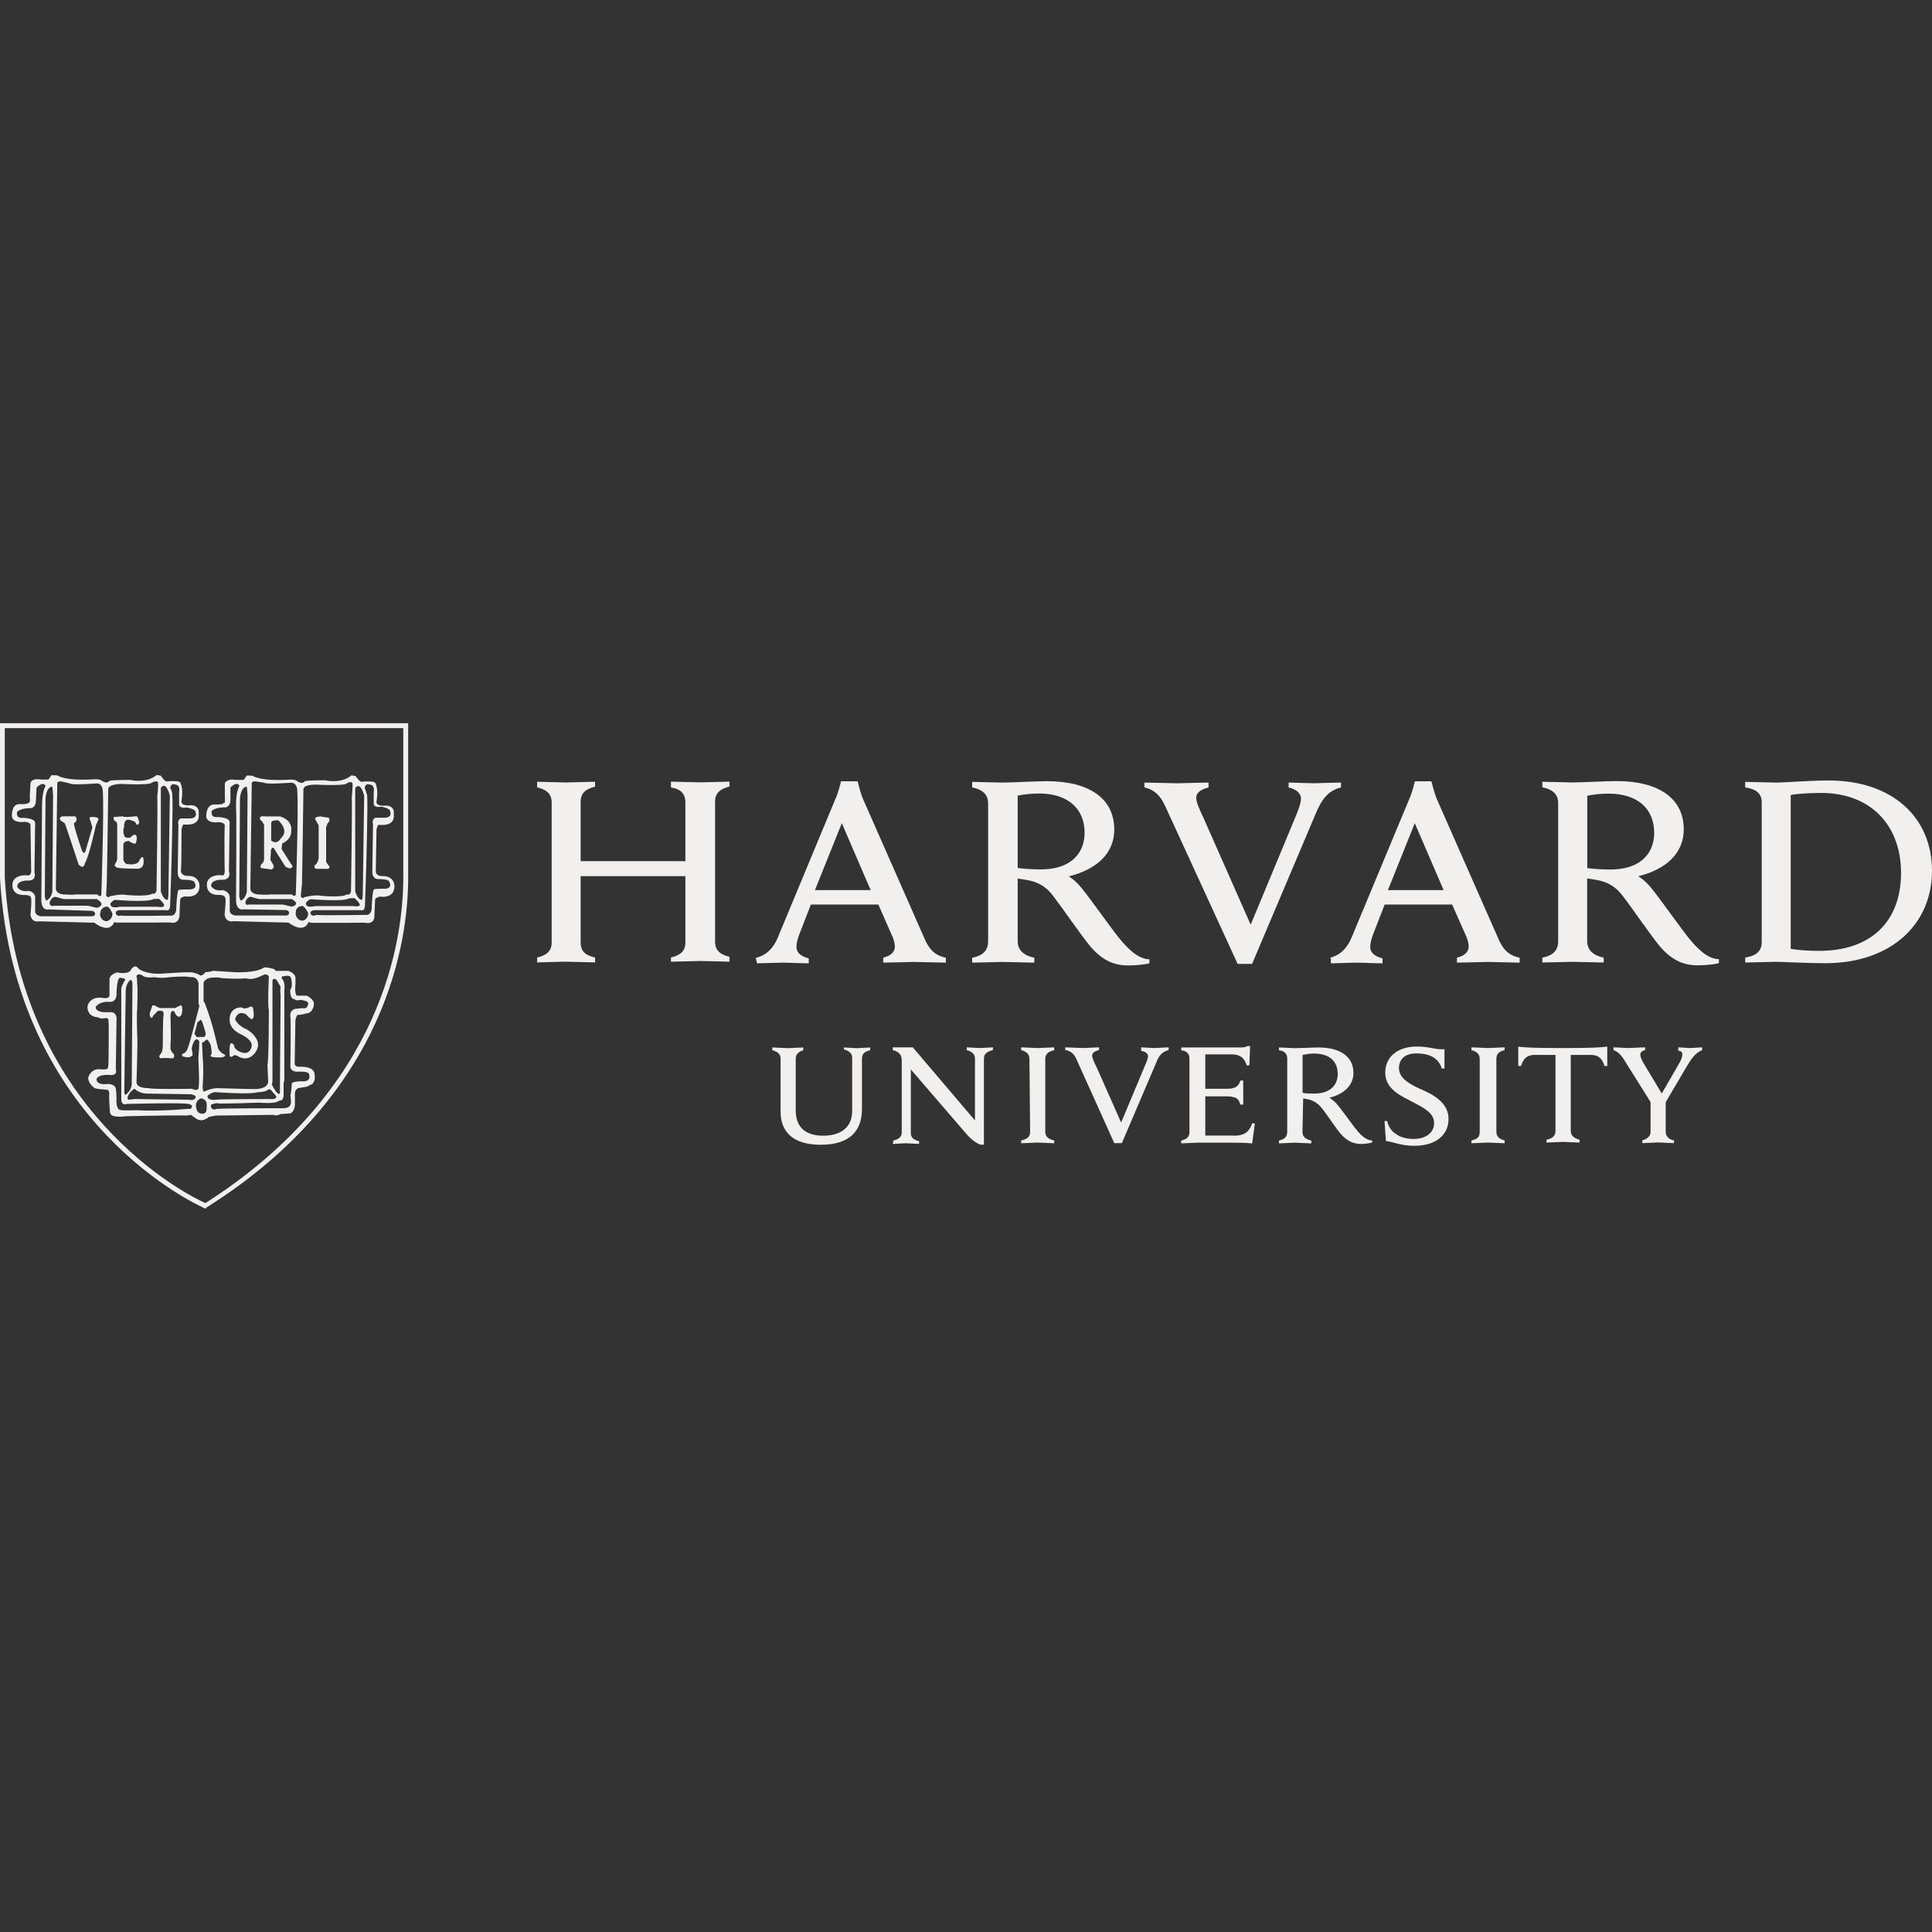 <?xml version="1.0" encoding="UTF-8"?>
<svg id="Layer_1" data-name="Layer 1" xmlns="http://www.w3.org/2000/svg" viewBox="0 0 166 166">
  <rect x="0" y="0" width="166" height="166" fill="#333333" stroke="none"/>
  <defs>
    <style>
      .cls-1 {
        fill: #f1f0ee;
      }
    </style>
  </defs>
  <path class="cls-1" d="M125.18,82.29v.42c.59,0,2.25-.06,2.67-.06s2.13.06,2.72.06v-.42c-1.06-.23-1.48-.83-1.84-1.66l-5.27-11.96c-.23-.53-.47-1.54-.47-1.54h-1.42s-.24,1.01-.47,1.49l-4.98,11.96c-.36.83-.89,1.48-1.89,1.72h.12v.47l2.25-.06c.3,0,1.66.06,2.19.06v-.42c-.83-.23-1.06-.59-1.06-1.01,0-.3.12-.71.23-1.01l1.01-2.61h5.8l1.13,2.55c.18.35.29.77.29,1.06,0,.36-.23.77-1,.95ZM119.25,76.48l2.31-5.75,2.48,5.75h-4.8Z"/>
  <path class="cls-1" d="M122.1,93.6c-1.01-.47-1.9-.95-1.9-1.84,0-.59.36-1.25,1.49-1.25,1.01,0,1.89.3,2.19,1.3h.23v-1.66c-.76.06-1.24-.23-2.37-.23-1.66,0-2.72.89-2.72,2.25,0,1.48,1.54,2.07,2.31,2.49,1,.53,1.89.95,1.89,1.84,0,.83-.71,1.36-1.78,1.36-.47,0-1.12-.12-1.48-.42-.42-.23-.66-.65-.77-1.12h-.23l.12,1.72c.59.06,1.3.41,2.42.41,1.9,0,2.96-.95,2.96-2.31s-1.25-2.07-2.37-2.55Z"/>
  <path class="cls-1" d="M116.47,96.98c-.36-.47-1.3-1.78-1.66-2.19-.29-.3-.59-.47-.59-.47,1.25-.3,2.07-1.07,2.07-2.13,0-1.36-1.07-2.19-3.02-2.19-.47,0-1.6.06-2.02.06-.23,0-1.06-.06-1.36-.06v.24c.47.06.71.29.71.71v6.28c0,.47-.24.65-.71.77v.24c.3,0,1.13-.06,1.36-.06s1.13.06,1.42.06v-.24c-.53-.12-.76-.35-.76-.77l.06-2.85c.12,0,.23.06.36.06.59.12.95.42,1.24.77.48.59,1.19,1.72,1.66,2.25.53.59,1.07.83,1.72.83.3,0,.71-.06.95-.12v-.18c-.53,0-1.06-.53-1.42-1.01ZM112.92,93.96c-.36,0-.77,0-1-.06v-3.26c.29-.06.65-.12.95-.12,1.36,0,2.07.65,2.07,1.78,0,.77-.48,1.66-2.02,1.66Z"/>
  <path class="cls-1" d="M126.43,89.99v.24c.47.12.71.35.71.77v6.22c0,.47-.18.65-.71.77v.24c.3,0,1.19-.06,1.42-.06.3,0,1.13.06,1.43.06v-.24c-.48-.12-.71-.35-.71-.77v-6.22c0-.47.23-.65.71-.77v-.24c-.3,0-1.19.06-1.43.06s-1.12-.06-1.42-.06Z"/>
  <path class="cls-1" d="M157.12,67.06c-1.66,0-3.74.18-4.51.18-.47,0-2.13-.06-2.66-.06v.48c.89.12,1.42.47,1.42,1.3v11.96c0,.83-.47,1.19-1.42,1.36v.42c.53,0,2.07-.06,2.55-.06.77,0,2.67.12,4.32.12,5.69,0,9.18-3.37,9.18-7.94s-3.38-7.76-8.88-7.76ZM156.29,81.7c-.83,0-1.84-.06-2.43-.18v-13.21c.59-.12,1.72-.18,2.61-.18,4.32,0,6.87,2.84,6.87,6.87s-2.43,6.7-7.05,6.7Z"/>
  <path class="cls-1" d="M100.06,69.14l6.28,13.68h1.24l5.57-13.15c.53-1.19,1.12-1.78,2.07-2.01v-.42c-.59,0-2.01.06-2.37.06-.42,0-1.6-.06-2.13-.06v.42c.59.12,1.06.47,1.06.95,0,.42-.23,1.01-.53,1.72l-3.79,9.12-4.03-9.12c-.42-.89-.65-1.43-.65-1.78,0-.54.59-.77,1.06-.89v-.42c-.59,0-2.37.06-2.72.06-.42,0-2.25-.06-2.79-.06v.42c.83.17,1.37.71,1.72,1.48Z"/>
  <path class="cls-1" d="M130.45,89.93v1.66h.24c.23-.77.65-.95,1.18-.95h1.78v6.52c0,.42-.24.66-.77.77v.24c.29,0,1.19-.06,1.42-.06s1.13.06,1.42.06v-.24c-.47-.12-.76-.36-.76-.77v-6.52h1.72c.53,0,.95.18,1.18.95h.24v-1.66c-.66.06-1.07.12-3.85.12s-3.26-.06-3.79-.12Z"/>
  <path class="cls-1" d="M145.03,80.51c-.71-.89-2.55-3.5-3.2-4.27-.54-.65-1.07-.95-1.07-.95,2.37-.59,3.91-1.95,3.91-4.03,0-2.61-2.07-4.15-5.8-4.15-.83,0-2.96.12-3.74.12-.47,0-2.07-.06-2.61-.06v.48c.95.18,1.36.65,1.36,1.36v11.85c0,.83-.47,1.25-1.36,1.42v.42c.53,0,2.19-.06,2.61-.06.47,0,2.13.06,2.66.06v-.42c-.89-.18-1.42-.65-1.42-1.42v-5.39c.24.06.47.06.71.12,1.18.18,1.84.71,2.37,1.42.83,1.07,2.31,3.26,3.14,4.27,1.01,1.19,2.02,1.66,3.26,1.66.59,0,1.36-.06,1.84-.18v-.35c-1.01,0-1.95-1.01-2.66-1.9ZM138.34,74.71c-.71,0-1.49-.06-1.96-.12v-6.22c.53-.12,1.3-.18,1.84-.18,2.49,0,3.91,1.3,3.91,3.38,0,1.48-.89,3.14-3.79,3.14Z"/>
  <path class="cls-1" d="M144.2,89.99v.3c.23,0,.35.12.35.29s-.06.42-.23.71l-1.54,2.67s-1.48-2.49-1.6-2.67c-.12-.24-.24-.47-.24-.65,0-.23.12-.35.41-.41v-.24c-.36,0-1.19.06-1.42.06-.18,0-1.01-.06-1.3-.06v.24c.41.12.71.47,1.06,1.06l2.13,3.4v2.58c0,.29-.23.59-.71.71v.24c.29,0,1.12-.06,1.36-.06s1.12.06,1.36.06v-.24c-.47-.06-.71-.41-.71-.71v-2.57l1.83-3.11c.36-.6.71-1.13,1.3-1.36v-.24c-.23,0-.89.06-1.06.06s-.77-.06-1.01-.06Z"/>
  <path class="cls-1" d="M57.65,67.18v.48c.77.12,1.24.47,1.24,1.3v5.03h-9v-5.1c0-.82.53-1.12,1.24-1.3v-.42c-.36,0-2.07.06-2.55.06-.42,0-2.08-.06-2.43-.06v.48c.77.18,1.25.53,1.25,1.3v12.02c0,.83-.53,1.13-1.25,1.3v.42c.42,0,2.02-.06,2.43-.06s2.19.06,2.55.06v-.42c-.77-.18-1.24-.47-1.24-1.3v-5.69h9v5.69c0,.83-.53,1.13-1.24,1.3v.36c.42,0,2.07-.06,2.54-.06.42,0,2.13.06,2.49.06v-.42c-.77-.18-1.24-.53-1.24-1.3v-12.03c0-.82.54-1.12,1.24-1.3v-.42c-.42,0-2.08.06-2.49.06-.47,0-2.19-.06-2.54-.06Z"/>
  <path class="cls-1" d="M83.06,89.99v.24c.47.12.71.35.71.71v5.33l-5.34-6.28h-1.72v.24c.48.12.77.35.77.89v6.16c0,.36-.18.59-.71.71l-.06.3c.18,0,.89-.06,1.13-.06s.95.06,1.13.06v-.24c-.54-.12-.71-.35-.71-.71v-5.45l4.8,5.57c.59.66,1.01.83,1.19.89h.29v-7.41c0-.36.24-.59.77-.71v-.24c-.18,0-.89.06-1.12.06s-.95-.06-1.13-.06Z"/>
  <path class="cls-1" d="M87.74,89.99v.24c.47.12.71.35.71.77l.06,6.22c0,.47-.24.65-.77.77v.24c.3,0,1.19-.06,1.42-.06.3,0,1.13.06,1.42.06v-.24c-.53-.12-.77-.35-.77-.77v-6.22c0-.47.29-.65.77-.77v-.24c-.29,0-1.18.06-1.42.06-.29,0-1.12-.06-1.42-.06Z"/>
  <path class="cls-1" d="M75.89,82.29v.42c.59,0,2.25-.06,2.66-.06s2.13.06,2.72.06v-.42c-1.06-.23-1.48-.83-1.84-1.66l-5.27-11.96c-.24-.53-.47-1.54-.47-1.54h-1.43s-.23,1.01-.47,1.49l-4.97,11.96c-.36.83-.89,1.48-1.89,1.72l.12.47,2.25-.06c.3,0,1.66.06,2.19.06v-.42c-.83-.23-1.06-.59-1.06-1.01,0-.3.12-.71.23-1.01l1.01-2.61h5.8l1.12,2.55c.18.35.3.77.3,1.06,0,.36-.23.77-1,.95ZM70.02,76.48l2.31-5.75,2.48,5.75h-4.8Z"/>
  <path class="cls-1" d="M72.51,89.99v.18c.47.12.71.36.71.71v4.57c0,1.48-1.06,2.13-2.48,2.13-1.6,0-2.37-.77-2.37-2.19v-4.44c0-.36.24-.59.65-.71v-.24c-.24,0-1.13.06-1.3.06-.24,0-1.13-.06-1.36-.06v.24c.47.12.71.35.71.71v4.57c0,1.83,1.19,2.84,3.44,2.84,2.43,0,3.55-1.12,3.55-3.08v-4.33c0-.36.18-.59.71-.71v-.24c-.18,0-.89.06-1.13.06s-.95-.06-1.12-.06Z"/>
  <path class="cls-1" d="M88.87,82.29c-.89-.18-1.43-.65-1.43-1.42v-5.39c.24.06.48.06.71.12,1.19.18,1.84.71,2.37,1.42.82,1.07,2.31,3.26,3.14,4.27,1.01,1.19,2.01,1.66,3.26,1.66.6,0,1.36-.06,1.84-.18v-.35c-1.01,0-1.95-1.01-2.67-1.9-.71-.89-2.55-3.5-3.2-4.27-.53-.65-1.06-.95-1.06-.95,2.37-.59,3.91-1.95,3.91-4.03,0-2.61-2.08-4.15-5.81-4.15-.89,0-3.02.12-3.79.12-.47,0-2.07-.06-2.61-.06v.48c.95.18,1.37.65,1.37,1.36v11.85c0,.83-.48,1.25-1.37,1.42v.42c.54,0,2.19-.06,2.61-.06.54,0,2.19.06,2.73.06v-.42ZM87.44,68.36c.54-.12,1.3-.18,1.84-.18,2.48,0,3.91,1.3,3.91,3.38,0,1.48-.89,3.14-3.79,3.14-.71,0-1.48-.06-1.96-.12v-6.22Z"/>
  <path class="cls-1" d="M98.05,89.99v.3c.36.06.59.23.59.47,0,.18-.12.47-.3.89l-2.01,4.8-2.13-4.8c-.24-.47-.36-.77-.36-.95,0-.3.36-.42.59-.48v-.23c-.29,0-1.18.06-1.36.06-.23,0-1.25-.06-1.54-.06v.23c.47.06.77.36.95.77l3.26,7.23h.65l2.96-6.93c.23-.65.59-.95,1.06-1.07v-.23c-.29,0-1.06.06-1.25.06-.23,0-.89-.06-1.12-.06Z"/>
  <path class="cls-1" d="M105.99,97.57h-2.43v-3.37h1.72c.24,0,.54,0,.65.06.42.06.53.29.65.65h.24v-2.07h-.24c-.12.35-.29.59-.65.65-.12.06-.42.06-.65.06h-1.72v-2.96h2.19c.95,0,1.19.42,1.37.95h.23l.06-1.66h-.23c-.18.12-.42.12-.6.12h-5.09v.24c.47.06.71.29.71.71v6.28c0,.47-.23.65-.71.77v.24c.29,0,1.18-.06,1.42-.06h2.55c.89,0,1.36,0,2.13.06l.23-1.72h-.23c-.24.65-.54,1.06-1.6,1.06Z"/>
  <path class="cls-1" d="M9.48,79.63c.25-.13.32-.36.32-.39h.08c.05.03.16.03.3.03.15,0,.35,0,.58,0h1.58c.56,0,1.12,0,1.54-.01.41,0,.71,0,.73,0h0c.19.04.34.03.46-.01.12-.05.2-.13.25-.21.1-.17.1-.35.1-.36l.06-1.41c.03-.09.12-.16.23-.2.1-.04.19-.05.2-.05.66.08.98-.15,1.12-.41s.11-.53.11-.54c-.03-.43-.29-.64-.53-.74-.25-.09-.47-.07-.47-.07-.31,0-.45-.11-.53-.22-.07-.1-.07-.21-.07-.21.02-.1.03-.36.04-.71,0-.35.01-.78.01-1.21,0-.84.01-1.64.01-1.64,0-.07.04-.19.08-.29.03-.08.06-.13.07-.14.36.03.64.01.84-.06.2-.07.32-.19.4-.31.14-.25.08-.51.08-.51.03-.22,0-.39-.08-.51-.08-.12-.19-.19-.32-.23-.23-.06-.45-.03-.47-.02-.4,0-.54-.12-.59-.21-.05-.1-.01-.19-.01-.19h0c.09-.58.06-.97,0-1.23-.05-.25-.13-.36-.13-.36h0c-.06-.05-.15-.06-.25-.08-.11-.01-.23-.02-.34-.02-.23,0-.44.02-.44.02h-.03s-.09.04-.15,0c-.06-.03-.14-.1-.2-.16-.13-.14-.23-.3-.23-.3v-.02s-.35-.06-.35-.06h-.02c-.92.77-2.26.42-2.26.42h-.01c-1.3,0-1.72.06-1.72.06h-.03c-.14.18-.3.18-.45.14-.14-.05-.25-.12-.25-.13-.03-.04-.07-.06-.12-.07-.05-.02-.11-.03-.17-.04-.12-.02-.22-.02-.22-.02h0c-1.3.09-2.11.02-2.59-.08-.24-.05-.4-.1-.5-.14-.07-.03-.11-.05-.12-.06-.02-.02-.04-.03-.06-.03-.03,0-.05-.01-.08-.02-.06,0-.12-.01-.19-.01-.12,0-.25,0-.25,0h-.03l-.02.03c-.05.1-.21.32-.22.33,0,0-.03,0-.05.01-.03,0-.08,0-.13,0-.1,0-.21,0-.34,0-.23,0-.45-.03-.45-.03h0c-.25,0-.4.08-.48.16-.08.08-.1.18-.1.18l-.06,1.13c.03.36,0,.5-.03.54,0,.01-.01.01-.01.01l-.04-.03-.03.04s-.07.06-.16.08c-.08.01-.19.03-.29.03-.2.01-.4,0-.4,0h0c-.16.02-.29.1-.37.2-.08.11-.13.24-.16.36-.06.25-.05.5-.05.5.03.16.12.28.24.35.11.07.25.1.38.12.25.03.47-.01.49-.01.32.03.43.12.47.2.05.08.02.15.02.15h0c0,.14.01,1.11.03,2.06.02.95.03,1.85.03,1.86-.01.13-.05.21-.09.26-.04.05-.08.06-.13.08-.1.02-.19-.02-.19-.02h-.02c-.66,0-.97.23-1.1.47-.12.23-.08.47-.08.47.03.43.3.63.56.71.23.07.46.05.5.05.32,0,.45.08.5.16.06.08.05.14.05.14v.03s.01.03.01.07c0,.05,0,.11,0,.18,0,.14,0,.31-.02.48-.03.34-.05.67-.05.67h0c.06.35.26.49.43.53.17.04.3,0,.32,0l4.73.12c.67.49,1.12.51,1.37.37ZM14.81,68.25s-.06-.42-.18-.53c0,0,0-.31.25-.34.06,0,.13,0,.22.04,0,0,.41,0,.29.65v1.01s-.06.42.65.3c0,0,.77.12.77.41,0,0,.23.59-.65.53h-.65s-.3.18-.18.53l-.06,4.09s-.06.71.6.65c0,0,.71,0,.82.18,0,0,.48.71-.59.65,0,0-.65,0-.77.06,0,0-.12.12-.18,1.48,0,0,.06.77-.53.71,0,0-3.91.06-4.27,0,0,0-.36.12-.41-.24,0,0,0-.23.41-.23h3.91s.36.18.36-.47c0,0,.12-3.08.18-6.46,0-1.01.06-2.07,0-3.02ZM13.81,67.72c.08-.14.17-.19.25-.21.32-.04.53.86.53.86l-.12,8.47c0,.3-.06.47-.06.47-.36.06-.59-.71-.59-.71v-8.88ZM14.1,77.79s0,.23-.53.12h-3.31c.06,0-.83.24-.77-.29,0,0,.23-.3.41-.3,0,0,2.78.23,3.26-.06,0,0,.23-.03.4-.03.05,0,.1,0,.14.03,0,0,.41.36.41.53ZM9.18,75.71l.06-3.55c0-.12.06-4.38.06-4.38.06-.42,1.07-.42,1.13-.42,2.67.12,2.61-.12,2.61-.12.2-.09.32-.11.4-.1.13,0,.13.1.13.1.06.12-.06,1.24-.06,1.24.06.12-.06,8-.06,8-.06.42-.36.3-.36.3-.41.29-2.19.12-2.19.12-.59-.12-1.48.12-1.48.12-.12.18-.3-.06-.3-.06l.06-1.25ZM9.12,77.9s.03-.01.05-.01c.23-.02.49.61.49.61,0,.53-.47.65-.47.65-.53,0-.59-.53-.59-.53,0-.71.53-.71.53-.71ZM4.92,67.36c-.06-.23.3-.23.3-.23l.77.18c.18.18,2.31,0,2.31,0,.53,0,.53.65.53.65.12,1.54-.12,8.83-.12,8.83,0,.42-.36.06-.36.06h-1.89c-.18.06-1.01,0-1.01,0-.65-.06-.65-.47-.65-.47l.12-9.01ZM4.75,77.07h.03c.06,0,.1.01.1.01h0s.21.07.36.11c.14.04.27.06.28.06h2.8c.21.13.32.23.37.33.03.05.03.1.02.15-.01.05-.04.08-.06.11-.06.06-.15.1-.21.12-.07.03-.12.04-.12.04h-.01l-.78-.18h-2.89c-.1.03-.18.03-.25,0-.06-.03-.1-.09-.11-.14-.03-.11,0-.22,0-.22h0c.12-.25.27-.36.39-.39.03,0,.06-.01.08-.01ZM4.5,67.59s.06.6.06.71c0,.12-.06,8.12-.06,8.12,0,0,.06.59-.47.95,0,0-.12.06-.18-.36l.06-8.41s.06-1.01.59-1.01ZM3.55,78.73c-.59-.06-.53-.47-.53-.47v-1.06c.06-.54-.53-.65-.53-.65-.83.12-1.01-.36-1.01-.36,0-.59.95-.53.95-.53.77,0,.53-.71.53-.71l.06-4.26c-.06-.42-1.07-.42-1.07-.42-.65.06-.47-.53-.47-.53.36-.3,1.01-.3,1.01-.3.59.06.59-.6.59-.6l.06-1.18c.25-.22.41-.3.53-.3.19,0,.24.18.24.18-.3.51-.3,1.54-.3,1.83v.12c0,.34-.06,7.94-.06,7.94.06.89.65.71.65.71l3.61.12c.36,0,.36.24.36.24,0,.23-.24.23-.24.23H3.55Z"/>
  <path class="cls-1" d="M10.72,95.91s3.94-.09,5.01-.07c.15,0,.24,0,.26.01.12,0,.41-.06.41-.06l.42.3c.16.13.34.16.49.16.03,0,.06,0,.1-.01.3-.05.53-.27.53-.27l.6-.12c.12,0,4.92-.06,4.92-.06.42.12.59-.06.59-.06l.77-.06s.06,0,.08,0c.19-.04.29-.19.34-.34.01-.03.03-.06.04-.08.06-.18.06-.34.06-.34v-1c.01-.08.03-.14.05-.2.11-.19.26-.22.26-.22l.71-.12.35-.18c.14-.03.21-.13.25-.25.01-.01.02-.03.03-.05.05-.11.06-.23.06-.34,0-.23-.06-.44-.06-.44h0c-.13-.27-.43-.38-.69-.42-.26-.05-.49-.03-.49-.03-.05,0-.08,0-.12,0-.2,0-.29-.07-.33-.14-.05-.08-.04-.17-.04-.17l.06-3.68c.02-.14.06-.25.1-.34.05-.08.08-.14.08-.14.18.06.77-.12.77-.12.34-.03.48-.24.54-.41,0-.01.02-.02.02-.03.08-.16.08-.31.08-.32.03-.23-.13-.42-.29-.55-.16-.14-.32-.21-.32-.21h-.84s-.05-.02-.06-.05c-.02-.03-.04-.06-.05-.11-.03-.1-.04-.23-.05-.35,0-.26.03-.51.03-.51v-.48c0-.23-.17-.39-.32-.49-.16-.1-.31-.14-.31-.14h-1.06s-.05-.08-.09-.11c-.05-.03-.11-.06-.17-.08-.12-.04-.23-.05-.23-.05-.19-.06-.48-.06-.48-.06h-.03c-.37.26-1.02.37-1.57.4-.55.04-1,.01-1,.01l-1.86-.12h-.01s-.01.02-.03.03c-.02,0-.05.01-.08.02-.06.01-.14.03-.22.04-.16.02-.3.04-.3.04h-.03v.03c-.06.15-.21.2-.21.2l-.16.06c-.11-.09-.28-.16-.44-.21-.17-.05-.31-.08-.32-.08,0,0-.01,0-.02,0h-.43c-.25,0-.57.02-.89.04-.64.04-1.28.08-1.28.08-.73.03-1.23-.09-1.54-.21-.31-.12-.43-.25-.43-.25-.08-.11-.17-.16-.25-.16-.08,0-.16.04-.22.09-.12.1-.19.25-.19.25-.14.19-.41.23-.67.23-.25,0-.47-.06-.47-.06h-.03c-.36.12-.53.27-.59.41-.04.06-.05.12-.05.17,0,.03,0,.05,0,.06v1.36c-.01.07-.05.12-.1.15-.05.03-.11.05-.18.06-.13.01-.26-.01-.26-.01-.12-.03-.23-.03-.33-.03-.28,0-.49.08-.64.18-.19.13-.27.28-.27.29-.2.27-.07.64-.07.64.01.03.03.06.05.1h0c.18.48.82.48.82.48.24.18.65.06.65.06.12,0,.19.05.23.11.03.09.01.18.01.18v.02s.01.1.02.21c0,.11,0,.26,0,.43,0,.34,0,.78,0,1.21,0,.86-.02,1.69-.02,1.69,0,.29-.06.45-.06.45v.02s0,.02-.02.03c-.02.01-.05.03-.08.04-.08.02-.18.03-.29.03-.22,0-.44-.03-.44-.03h0c-.62.06-.81.62-.81.62-.05.12-.05.23-.01.34.01.05.04.1.06.15.11.27.41.48.41.48,0,.12,1.12.18,1.12.18.07.02.12.06.15.12,0,.01,0,.02.01.03.03.1.03.2.03.2,0,.03-.01.06-.01.12,0,.06,0,.13,0,.21,0,.16.01.36.02.54.03.38.05.73.05.73,0,.05.03.08.05.1h0c.06.37,1.19.25,1.19.25h0ZM16.23,94.49l-4.62-.06-.54.06s-.35-.06.18-.71l.3-.24s.41.42,1.06.42l3.79.06s.42.06.42.24c0,0-.06.36-.6.23ZM17.06,93.49s0,.3-.59.06c0,0-3.61.06-3.68-.06,0,0-1.01.06-1.06-.47,0,0,.12-3.85.06-3.97,0,0-.06-2.08,0-2.31,0,0,.06-1.96,0-2.19,0,0,0-.48-.06-.65,0,0,0-.3.47-.12,0,0,.18.29,1.07.18,0,0,.65.12,1.3,0,0,0,1.42-.12,1.78,0,0,0,.59-.12.71.53v1.72l.07.23c-.19.73-.91,3.53-1.02,3.68,0,0-.12.36-.41.42,0,0-.18.18.06.24,0,0,.53.18.71-.06,0,0,.18.12,0-.6,0,0,.12-.83.47-.83,0,0,.1.07.18.16,0,.2-.01.71-.06,1.21-.06.35.12,2.01,0,2.84ZM16.89,89.1l-.18-.3s.24-.83.24-.95l.3-.24.12.18s.3.89.3,1.01c0,.18-.06.3-.18.3h-.59ZM11.2,84.19s.18,0,.18.36l-.06,8.47s.06.53-.41.95c0,0-.23.3-.23-.18l.12-8.65s0-.65.41-.95ZM17.53,95.68c-.29.06-.59-.06-.65-.42-.12-.36,0-.77.41-.89,0,0,.47.06.47.53s0,.71-.24.77ZM24.94,85.02s-.06.83.36.83c0,0,.18.18.47.06,0,0,.71.06.71.29,0,0,0,.54-.47.42l-.65.06s-.47.12-.41.6c.06.53,0,4.38,0,4.38,0,0,0,.47.71.42,0,0,.89-.06.89.23,0,0,.24.54-.42.6,0,0-1.19-.06-1.06.29,0,0-.06.77-.12.95,0,0,.12.65,0,.77,0,0-.06.36-.83.3,0,0-4.8,0-5.56.06-.06.12-.54.06-.42-.36,0,0,.36-.18.59-.12.24.06,3.5-.06,3.5-.06,0,0,1.42.12,1.66-.12l.36-.12s.12-.18.12-.42v-1.01l.06-.3v-7.76s.12-.6-.23-.95c0,0,0-.23.12-.18.12.06.06,0,.06,0,0,0,.47-.12.59.06,0,0,.24.65,0,1.07ZM23.76,84.19l.35.59c-.06.42,0,.71,0,.71l-.06,8.11c.06.65-.23.3-.23.3-.12-.06-.47-.71-.47-.71l.06-.23v-8.59c0-.47.36-.18.36-.18ZM23.34,93.73l.41.47s0,.29-.47.23c0,0-4.57,0-4.74.06.06,0-.77.12-.71-.35,0,0,.47-.36.71-.3,0,0,2.55.18,3.31.06.18-.03.28-.05.35-.06.01,0,.03,0,.05,0s.02,0,.03,0c.2-.01.59-.06.77-.23,0,0,.18-.06.3.12ZM18.07,84.01s.71-.06.82,0c.12.06,1.66.12,2.07.06.42-.06.47.3,1.78-.35,0,0,.36,0,.36.23,0,0-.12,2.37,0,2.85,0,0,0,4.38-.12,4.68l.06,1.43s.06.59-.95.65c0,0,.59.06-3.26-.06,0,0-.59-.06-1.3.3,0,0-.12-.06-.12-.42,0,0,.12-1.3,0-2.61l-.05-1.2c.08-.01.17-.05.17-.05,0,0,.18-.24.3-.18,0,0,.3.36.3.6,0,0,.12.59,0,.71,0,0-.18.12.18.18,0,0,.65.06.83,0,0,0,.47-.12,0-.3,0,0-.3-.18-.41-.47,0,0-.47-2.19-1.06-3.67,0,0-.05-.23-.18-.36v-1.6s.12-.36.6-.41ZM10.01,94.49s0-.77-.06-.89c0,0,.06-.41-.65-.47,0,0-1.01.18-1.01-.42,0,0,.12-.42,1.13-.35,0,0,.71.12.53-.48l.06-4.14s.12-.71-.42-.77h-.59s-.83,0-.77-.47c0,0,.3-.47,1.13-.42,0,0,.59.12.65-.59,0,0,0-1.43.3-1.48.08.01.62.08.41.24,0,0-.36.59-.3.77v9.36s-.06.65.47.47c0,0,4.92-.12,5.27,0,0,0,.47.06.3.3,0,0,0,.18-.3.12,0,0-2.31.24-4.44.12,0,0-1.42.06-1.48-.06,0,0-.24-.06-.24-.83Z"/>
  <path class="cls-1" d="M19.16,75.21c-.09.02-.18-.02-.18-.02h-.02c-.67,0-.97.23-1.1.47-.13.23-.08.47-.08.47.03.43.3.63.56.71.23.07.45.05.49.05.29,0,.42.08.48.16.06.08.06.14.06.14v.03s.01.03.01.07c0,.05,0,.1,0,.18,0,.14-.01.31-.03.48-.02.34-.05.67-.05.67h0c.06.35.26.49.44.53.16.04.3,0,.32,0l4.73.12c.67.49,1.11.51,1.37.37.25-.13.33-.38.34-.4.02-.04.06-.06.08-.06h.01s0,0-.01.02l-.03.06h.06c.05.02.16.03.3.03.16,0,.35,0,.58,0h1.58c.56,0,1.12,0,1.54-.01s.71,0,.74,0c.21.04.37.03.49-.01.12-.05.2-.13.25-.21.08-.16.08-.32.08-.36l.06-1.41c.02-.09.12-.16.23-.2.1-.04.19-.05.2-.05.65.08.98-.15,1.12-.41.14-.26.11-.53.11-.54-.03-.43-.29-.64-.53-.74-.24-.09-.47-.07-.47-.07h0c-.34,0-.49-.12-.55-.22-.06-.1-.05-.2-.05-.2,0-.36.06-3.56.06-3.56,0-.07.04-.19.08-.29.04-.08.06-.13.08-.14.36.03.64.01.84-.06.21-.07.33-.19.4-.31.14-.25.08-.51.08-.51.03-.22,0-.39-.08-.51-.08-.12-.2-.19-.32-.23-.23-.06-.46-.03-.47-.02-.41,0-.54-.12-.59-.21-.05-.1-.01-.19-.01-.19h0c.09-.58.06-.97,0-1.23-.05-.25-.14-.36-.14-.36h-.01c-.06-.05-.14-.07-.25-.08-.1-.01-.23-.02-.34-.02-.23,0-.44.02-.44.02h-.03s-.08.04-.15,0c-.06-.03-.14-.1-.2-.16-.13-.14-.23-.3-.23-.3v-.02s-.35-.06-.35-.06h-.02c-.93.77-2.27.42-2.27.42h-.01c-1.25,0-1.67.06-1.67.06h-.03c-.14.18-.3.18-.45.14-.14-.05-.25-.12-.25-.12-.03-.05-.07-.06-.12-.08-.05-.02-.11-.03-.17-.04-.12-.02-.22-.02-.22-.02-.42.03-.79.04-1.12.04-.67,0-1.15-.05-1.48-.12-.24-.05-.4-.1-.5-.14-.07-.03-.11-.05-.13-.06-.02-.02-.04-.03-.06-.03-.02,0-.05-.01-.07-.02-.06,0-.12-.01-.19-.01-.13,0-.25,0-.25,0h-.03v.03c-.06.1-.23.32-.24.34,0,0-.02,0-.05,0s-.07,0-.12,0c-.1,0-.22,0-.34,0-.23,0-.46-.03-.46-.03-.27,0-.43.08-.53.16-.1.08-.12.18-.12.18v1.2c.03.32,0,.45-.03.48,0,0,0,0-.01,0h0l-.04-.03-.03.04s-.07.06-.16.08c-.08.01-.19.03-.29.03-.21.01-.4,0-.4,0h0c-.18.02-.31.1-.4.2-.09.1-.15.23-.18.36-.07.25-.06.5-.06.5h0c.03.16.12.28.23.35.12.07.25.1.38.12.25.03.48-.01.49-.01.32.03.43.12.47.2.04.08.02.15.02.15,0,.05-.01.12-.01.25,0,.12-.01.29-.01.48v1.33c0,.95.02,1.85.02,1.86-.01.13-.05.21-.09.26-.04.05-.08.06-.13.08h0ZM31.52,68.25s-.12-.42-.18-.53c0,0,0-.31.25-.34.06,0,.13,0,.22.04,0,0,.41,0,.3.65v.95s-.06.42.65.29c0,0,.77.12.77.42,0,0,.24.59-.65.53h-.65s-.3.18-.18.53l-.06,4.09s-.06.71.6.65c0,0,.71,0,.83.18,0,0,.47.71-.53.65,0,0-.65,0-.77.06,0,0-.12.12-.18,1.48,0,0,.06.77-.53.71,0,0-3.91.06-4.27,0,0,.06-.42.18-.47-.18,0,0,0-.23.42-.23h3.91s.36.18.36-.47c0,0,.12-3.08.18-6.46,0-1.01.06-2.07,0-3.02ZM30.51,67.72c.09-.12.17-.18.25-.18.33-.03.53.83.53.83l-.12,8.47c0,.3-.06.47-.06.47-.35.06-.59-.71-.59-.71v-8.88ZM30.92,77.73s0,.23-.53.12h-3.32s-.89.24-.77-.3c0,0,.24-.29.41-.29,0,0,2.79.23,3.26-.06,0,0,.16-.03.31-.03.09,0,.18,0,.22.03,0,0,.41.36.41.53ZM25.95,75.77l.06-3.55c0-.12.06-4.38.06-4.38,0-.47,1.06-.42,1.12-.42,2.67.12,2.61-.12,2.61-.12.14-.08.25-.1.32-.1.16,0,.16.1.16.1.06.12-.06,1.25-.06,1.25.06.12-.06,8-.06,8-.06.42-.35.3-.35.3-.42.3-2.19.12-2.19.12-.6-.12-1.48.12-1.48.12-.12.18-.3-.06-.3-.06l.12-1.24ZM25.89,77.85s.03-.01.05-.01c.23-.02.54.61.54.61,0,.59-.47.65-.47.65-.53,0-.6-.53-.6-.53-.06-.71.48-.71.48-.71ZM21.63,67.36c-.06-.23.29-.23.29-.23l.77.12c.18.17,2.31,0,2.31,0,.54,0,.54.65.54.65.12,1.54-.12,8.83-.12,8.83,0,.47-.35.12-.35.12h-1.9c-.18.06-1.01,0-1.01,0-.65-.06-.65-.47-.65-.47l.12-9.01ZM21.55,77.06s.08.01.08.01c.12.06.65.18.65.18h2.79c.83.47,0,.65,0,.65l-.77-.18h-2.9c-.42.12-.29-.3-.29-.3.16-.32.35-.37.45-.37ZM21.21,67.59s.06.6.06.71c0,.12-.06,8.12-.06,8.12,0,0,.06.59-.47.95,0,0-.12.06-.18-.36l.06-8.41s.06-1.01.6-1.01ZM19.67,74.88l.06-4.26c-.06-.42-1.06-.42-1.06-.42-.65.06-.47-.54-.47-.54.36-.29,1.01-.29,1.01-.29.59.06.59-.6.59-.6v-1.12c.25-.22.41-.3.53-.3.19,0,.24.18.24.18-.29.49-.3,1.5-.29,1.84.06.12,0,8.05,0,8.05.06.89.65.71.65.71l3.55.06c.36,0,.36.23.36.23,0,.24-.24.24-.24.24h-4.38c-.54-.06-.48-.47-.48-.47v-1.06c0-.54-.59-.65-.59-.65-.83.12-1.01-.36-1.01-.36,0-.59.95-.53.95-.53.83,0,.59-.71.59-.71Z"/>
  <path class="cls-1" d="M0,75.47c1.25,21.27,17.42,28.26,17.53,28.32l.12.06.12-.12c15.64-9.83,17.3-23.1,17.3-28.32v-13.27H0v13.33ZM.41,62.56h34.24v12.85c0,5.16-1.66,18.19-17,27.96-1.37-.59-16.06-7.82-17.24-27.96v-12.85Z"/>
  <path class="cls-1" d="M10.01,70.61c0,.06.06.12.06.24v2.96l-.06.23s-.3.36-.06.42c0,0-.24.18,1.78.18,0,0,.77.12.59-.89,0,0-.06-.36-.35.18,0,0-.06.47-1.13.3,0,0-.24-.18-.24-.42v-1.25s0-.3.47-.3c0,0,.54.36.6.18,0,0,.18-.48,0-.71,0,0-.24,0-.3.06,0,0-.18.36-.65.12,0,0-.24-.47-.06-.83,0,0-.06-.71.41-.65,0,0,.6.12.6.3,0,0,.12.35.3-.06l-.12-.41s-.06-.18-.23-.12c0,0-.95.12-1.07,0l-.77.06s-.12.3.24.42Z"/>
  <path class="cls-1" d="M5.57,70.74c.06.12,1.19,3.55,1.19,3.55.47.47.53-.12.53-.12.36-.54.95-3.26.95-3.26l.23-.53c-.06-.24-.65-.18-.65-.18-.24,0-.06.3-.06.3l.18.59-.59,2.02c-.18.47-.36-.18-.36-.18-.59-1.72-.65-2.19-.65-2.19.47-.3.12-.6.12-.6h-1.07c-.41.06-.18.36-.18.36l.36.24Z"/>
  <path class="cls-1" d="M15.64,86.67c.06-.29-.12-.29-.12-.29l-.47.23h-1.3c-.24-.06-.47-.23-.47-.23h-.18l-.23.65v.24c.18.42.29,0,.29,0l.41-.42h.36c.18.12.12.42.12.42-.06.12-.06,2.48-.06,2.48,0,.54-.12.71-.12.71-.41.47,0,.47,0,.47.18-.06.89,0,.89,0,.3.06.18-.36.18-.36-.18-.12-.29-.42-.29-.42v-.47c.06-.29,0-2.37,0-2.37,0-.65.35-.42.35-.36.12.36.36.42.36.42.36-.06.3-.71.3-.71Z"/>
  <path class="cls-1" d="M20.56,90.35s-.47-.24-.42-.47c0,0-.12-.3-.29-.24,0,0-.18.06-.12,1.01,0,0,0,.36.41,0l.24.06s.77.59,1.42-.12c0,0,.71-.65.18-1.42,0,0-.36-.59-1.01-.83,0,0-.59-.3-.77-.77,0,0,.18-.83.95-.41,0,0,.29.36.47.41,0,0,.23,0,.18-.53l-.06-.42s-.06-.3-.47,0c0-.06-.36.12-.47-.06,0,0-1.07-.12-1.07,1.06,0,0-.12.77,1.07,1.3,0,0,.89.42.83.95,0,0-.12.95-1.07.47Z"/>
  <path class="cls-1" d="M22.46,70.5s.23.3.23.42v2.85s0,.35-.23.47c0,0-.18.29,0,.35l.89.12s.29-.18.12-.42l-.24-.41.06-.89s.12-.24.23-.12l1.01,1.6s.47.3.6,0c0,0,0-.12-.12-.23l-.82-1.3.06-.47s.83-.3.77-1.13c0,0,.18-.83-.95-1.19h-1.18s-.48-.06-.54.06c0,0-.06.3.12.3ZM23.29,70.74l.06-.18s.53-.18.65,0c.12.18.83.83.12,1.48,0,0-.29.59-.82.18v-1.48Z"/>
  <path class="cls-1" d="M27.2,74.65h.82s.3.06.3-.18c0,0-.23-.29-.3-.42v-2.96l.12-.35s.29-.18.12-.47c0,0-.24-.06-.41-.06l-.3-.06s-.53,0-.47.24l.3.53v2.78s-.06.54-.36.65c0,0-.06.3.18.3Z"/>
</svg>